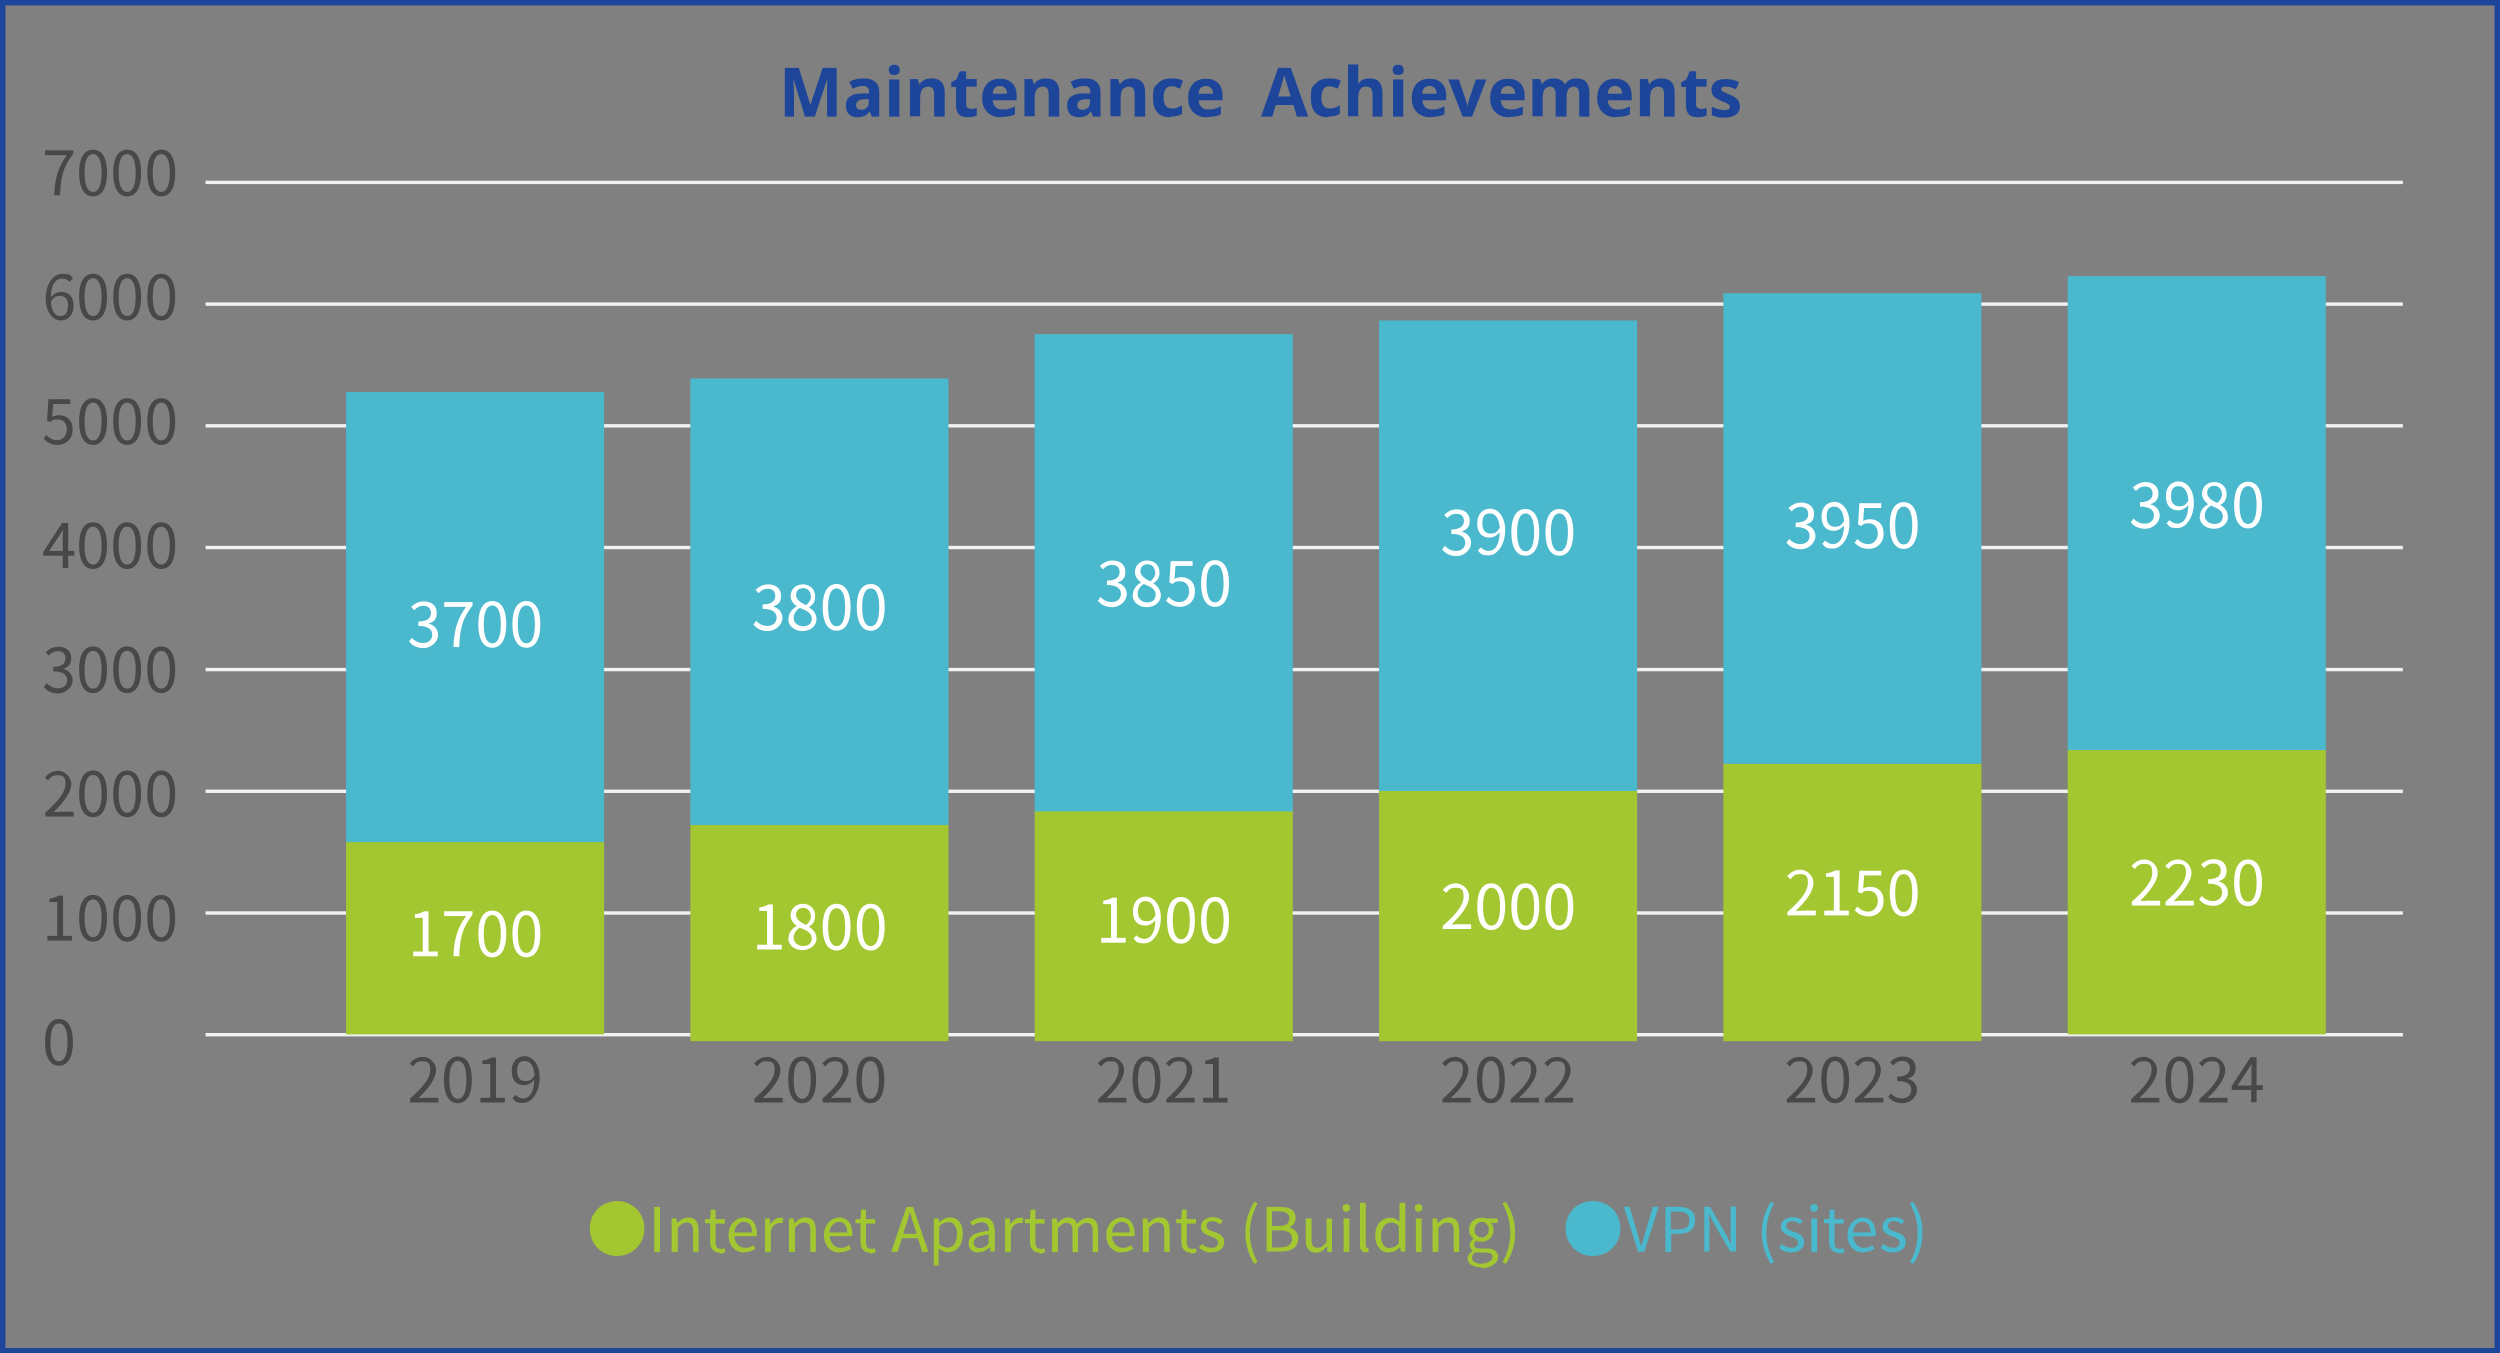 <?xml version="1.0" encoding="UTF-8"?>
<svg xmlns="http://www.w3.org/2000/svg" version="1.1" viewBox="0 0 733.3 397">
  <rect x="0" y="0" width="733.3" height="397" fill="#808080" stroke="none"/>
  <defs>
    <style>
      .cls-1 {
        fill: none;
        stroke: #f1f1f1;
        stroke-miterlimit: 10;
      }

      .cls-2 {
        fill: #4ab8cd;
      }

      .cls-3 {
        fill: #a3c731;
      }

      .cls-4 {
        isolation: isolate;
      }

      .cls-5 {
        fill: #1d4599;
      }

      .cls-6 {
        fill: #fff;
      }

      .cls-7 {
        fill: #484848;
      }
    </style>
  </defs>
  <!-- Generator: Adobe Illustrator 28.7.5, SVG Export Plug-In . SVG Version: 1.2.0 Build 176)  -->
  <g>
    <g id="_レイヤー_1" data-name="レイヤー_1">
      <g id="_レイヤー_1-2" data-name="_レイヤー_1">
        <g id="_レイヤー_2">
          <g id="_レイヤー_1-2">
            <path class="cls-5" d="M731.7,1.6v393.8H1.6V1.6h730.1M733.3,0H0v397h733.3V0h0Z"/>
            <line class="cls-1" x1="60.3" y1="303.5" x2="704.8" y2="303.5"/>
            <line class="cls-1" x1="60.3" y1="267.8" x2="704.8" y2="267.8"/>
            <line class="cls-1" x1="60.3" y1="232.1" x2="704.8" y2="232.1"/>
            <line class="cls-1" x1="60.3" y1="196.4" x2="704.8" y2="196.4"/>
            <line class="cls-1" x1="60.3" y1="160.6" x2="704.8" y2="160.6"/>
            <line class="cls-1" x1="60.3" y1="124.9" x2="704.8" y2="124.9"/>
            <line class="cls-1" x1="60.3" y1="89.2" x2="704.8" y2="89.2"/>
            <line class="cls-1" x1="60.3" y1="53.5" x2="704.8" y2="53.5"/>
            <g>
              <path class="cls-7" d="M120.1,322.4c4.1-3.6,6.1-6.2,6.1-8.5s-.8-2.6-2.4-2.6-2,.7-2.7,1.5l-.9-.9c1.1-1.2,2.2-1.9,3.9-1.9s3.8,1.5,3.8,3.9-2.1,5.3-5.2,8.2c.7,0,1.5-.1,2.2-.1h3.7v1.4h-8.3v-1h-.2Z"/>
              <path class="cls-7" d="M130.2,316.7c0-4.6,1.6-6.8,4.1-6.8s4.1,2.2,4.1,6.8-1.6,6.9-4.1,6.9-4.1-2.3-4.1-6.9ZM136.8,316.7c0-3.9-1-5.5-2.5-5.5s-2.5,1.6-2.5,5.5,1,5.6,2.5,5.6,2.5-1.7,2.5-5.6Z"/>
              <path class="cls-7" d="M140.9,322h2.9v-9.9h-2.3v-1c1.2-.2,2-.5,2.7-.9h1.3v11.8h2.6v1.4h-7.2v-1.4h0Z"/>
              <path class="cls-7" d="M151.2,321.2c.6.6,1.4,1,2.2,1,1.7,0,3.2-1.4,3.3-5.5-.8,1-1.9,1.6-3,1.6-2.2,0-3.6-1.4-3.6-4.2s1.7-4.3,3.8-4.3,4.4,2.1,4.4,6.3-2.3,7.4-4.8,7.4-2.4-.6-3.2-1.4l.9-1h0ZM156.8,315.4c-.2-2.7-1.2-4.2-2.9-4.2s-2.2,1.2-2.2,3,.8,2.9,2.4,2.9,1.9-.5,2.8-1.8h-.1Z"/>
            </g>
            <path class="cls-7" d="M13.2,305.7c0-4.6,1.6-6.8,4.1-6.8s4.1,2.2,4.1,6.8-1.6,6.9-4.1,6.9-4.1-2.3-4.1-6.9ZM19.8,305.7c0-3.9-1-5.5-2.5-5.5s-2.5,1.6-2.5,5.5,1,5.6,2.5,5.6,2.5-1.7,2.5-5.6Z"/>
            <g>
              <path class="cls-7" d="M13.9,274.5h2.9v-9.9h-2.3v-1c1.2-.2,2-.5,2.7-.9h1.3v11.8h2.6v1.4h-7.2v-1.4h0Z"/>
              <path class="cls-7" d="M23.2,269.3c0-4.6,1.6-6.8,4.1-6.8s4.1,2.2,4.1,6.8-1.6,6.9-4.1,6.9-4.1-2.3-4.1-6.9ZM29.8,269.3c0-3.9-1-5.5-2.5-5.5s-2.5,1.6-2.5,5.5,1,5.6,2.5,5.6,2.5-1.7,2.5-5.6Z"/>
              <path class="cls-7" d="M33.2,269.3c0-4.6,1.6-6.8,4.1-6.8s4.1,2.2,4.1,6.8-1.6,6.9-4.1,6.9-4.1-2.3-4.1-6.9ZM39.8,269.3c0-3.9-1-5.5-2.5-5.5s-2.5,1.6-2.5,5.5,1,5.6,2.5,5.6,2.5-1.7,2.5-5.6Z"/>
              <path class="cls-7" d="M43.2,269.3c0-4.6,1.6-6.8,4.1-6.8s4.1,2.2,4.1,6.8-1.6,6.9-4.1,6.9-4.1-2.3-4.1-6.9ZM49.8,269.3c0-3.9-1-5.5-2.5-5.5s-2.5,1.6-2.5,5.5,1,5.6,2.5,5.6,2.5-1.7,2.5-5.6Z"/>
            </g>
            <g>
              <path class="cls-7" d="M13.1,238.5c4.1-3.6,6.1-6.2,6.1-8.5s-.8-2.6-2.4-2.6-2,.7-2.7,1.5l-.9-.9c1.1-1.2,2.2-1.9,3.9-1.9s3.8,1.6,3.8,3.9-2.1,5.3-5.2,8.2c.7,0,1.5-.1,2.2-.1h3.7v1.4h-8.3v-1h-.2Z"/>
              <path class="cls-7" d="M23.2,232.8c0-4.6,1.6-6.8,4.1-6.8s4.1,2.2,4.1,6.8-1.6,6.9-4.1,6.9-4.1-2.3-4.1-6.9ZM29.8,232.8c0-3.9-1-5.5-2.5-5.5s-2.5,1.6-2.5,5.5,1,5.6,2.5,5.6,2.5-1.7,2.5-5.6Z"/>
              <path class="cls-7" d="M33.2,232.8c0-4.6,1.6-6.8,4.1-6.8s4.1,2.2,4.1,6.8-1.6,6.9-4.1,6.9-4.1-2.3-4.1-6.9ZM39.8,232.8c0-3.9-1-5.5-2.5-5.5s-2.5,1.6-2.5,5.5,1,5.6,2.5,5.6,2.5-1.7,2.5-5.6Z"/>
              <path class="cls-7" d="M43.2,232.8c0-4.6,1.6-6.8,4.1-6.8s4.1,2.2,4.1,6.8-1.6,6.9-4.1,6.9-4.1-2.3-4.1-6.9ZM49.8,232.8c0-3.9-1-5.5-2.5-5.5s-2.5,1.6-2.5,5.5,1,5.6,2.5,5.6,2.5-1.7,2.5-5.6Z"/>
            </g>
            <g>
              <path class="cls-7" d="M12.9,201.5l.8-1.1c.8.8,1.8,1.5,3.3,1.5s2.7-.9,2.7-2.4-1.1-2.6-4.1-2.6v-1.3c2.7,0,3.6-1.1,3.6-2.5s-.9-2.1-2.2-2.1-2,.6-2.7,1.3l-.9-1c1-.9,2.2-1.6,3.7-1.6,2.2,0,3.8,1.2,3.8,3.3s-1,2.7-2.4,3.2h0c1.6.4,2.8,1.6,2.8,3.4s-1.9,3.8-4.2,3.8-3.4-.9-4.2-1.8h0Z"/>
              <path class="cls-7" d="M23.2,196.4c0-4.6,1.6-6.8,4.1-6.8s4.1,2.2,4.1,6.8-1.6,6.9-4.1,6.9-4.1-2.3-4.1-6.9ZM29.8,196.4c0-3.9-1-5.5-2.5-5.5s-2.5,1.6-2.5,5.5,1,5.6,2.5,5.6,2.5-1.7,2.5-5.6Z"/>
              <path class="cls-7" d="M33.2,196.4c0-4.6,1.6-6.8,4.1-6.8s4.1,2.2,4.1,6.8-1.6,6.9-4.1,6.9-4.1-2.3-4.1-6.9ZM39.8,196.4c0-3.9-1-5.5-2.5-5.5s-2.5,1.6-2.5,5.5,1,5.6,2.5,5.6,2.5-1.7,2.5-5.6Z"/>
              <path class="cls-7" d="M43.2,196.4c0-4.6,1.6-6.8,4.1-6.8s4.1,2.2,4.1,6.8-1.6,6.9-4.1,6.9-4.1-2.3-4.1-6.9ZM49.8,196.4c0-3.9-1-5.5-2.5-5.5s-2.5,1.6-2.5,5.5,1,5.6,2.5,5.6,2.5-1.7,2.5-5.6Z"/>
            </g>
            <g>
              <path class="cls-7" d="M21.8,163h-1.8v3.6h-1.6v-3.6h-5.7v-1.1l5.5-8.5h1.8v8.2h1.8v1.3h0ZM18.4,161.7v-4.1c0-.6,0-1.7.1-2.4h0c-.3.6-.7,1.3-1.1,1.9l-3,4.5h4Z"/>
              <path class="cls-7" d="M23.2,160c0-4.6,1.6-6.8,4.1-6.8s4.1,2.2,4.1,6.8-1.6,6.9-4.1,6.9-4.1-2.3-4.1-6.9ZM29.8,160c0-3.9-1-5.5-2.5-5.5s-2.5,1.6-2.5,5.5,1,5.6,2.5,5.6,2.5-1.7,2.5-5.6Z"/>
              <path class="cls-7" d="M33.2,160c0-4.6,1.6-6.8,4.1-6.8s4.1,2.2,4.1,6.8-1.6,6.9-4.1,6.9-4.1-2.3-4.1-6.9ZM39.8,160c0-3.9-1-5.5-2.5-5.5s-2.5,1.6-2.5,5.5,1,5.6,2.5,5.6,2.5-1.7,2.5-5.6Z"/>
              <path class="cls-7" d="M43.2,160c0-4.6,1.6-6.8,4.1-6.8s4.1,2.2,4.1,6.8-1.6,6.9-4.1,6.9-4.1-2.3-4.1-6.9ZM49.8,160c0-3.9-1-5.5-2.5-5.5s-2.5,1.6-2.5,5.5,1,5.6,2.5,5.6,2.5-1.7,2.5-5.6Z"/>
            </g>
            <g>
              <path class="cls-7" d="M12.8,128.7l.8-1.1c.8.8,1.7,1.5,3.2,1.5s2.8-1.2,2.8-3.1-1.1-3-2.7-3-1.4.3-2.2.8l-.9-.5.4-6.2h6.4v1.4h-5l-.3,3.8c.6-.3,1.2-.5,2-.5,2.2,0,4,1.3,4,4.2s-2.1,4.5-4.3,4.5-3.3-.9-4.2-1.8h0Z"/>
              <path class="cls-7" d="M23.2,123.6c0-4.6,1.6-6.8,4.1-6.8s4.1,2.2,4.1,6.8-1.6,6.9-4.1,6.9-4.1-2.3-4.1-6.9ZM29.8,123.6c0-3.8-1-5.5-2.5-5.5s-2.5,1.6-2.5,5.5,1,5.6,2.5,5.6,2.5-1.7,2.5-5.6Z"/>
              <path class="cls-7" d="M33.2,123.6c0-4.6,1.6-6.8,4.1-6.8s4.1,2.2,4.1,6.8-1.6,6.9-4.1,6.9-4.1-2.3-4.1-6.9ZM39.8,123.6c0-3.8-1-5.5-2.5-5.5s-2.5,1.6-2.5,5.5,1,5.6,2.5,5.6,2.5-1.7,2.5-5.6Z"/>
              <path class="cls-7" d="M43.2,123.6c0-4.6,1.6-6.8,4.1-6.8s4.1,2.2,4.1,6.8-1.6,6.9-4.1,6.9-4.1-2.3-4.1-6.9ZM49.8,123.6c0-3.8-1-5.5-2.5-5.5s-2.5,1.6-2.5,5.5,1,5.6,2.5,5.6,2.5-1.7,2.5-5.6Z"/>
            </g>
            <g>
              <path class="cls-7" d="M20.4,82.7c-.5-.6-1.3-1-2.1-1-1.8,0-3.3,1.4-3.4,5.5.8-1,2-1.6,3-1.6,2.2,0,3.7,1.4,3.7,4.1s-1.7,4.3-3.8,4.3-4.4-2.2-4.4-6.5,2.3-7.2,4.9-7.2,2.4.6,3.1,1.3l-.9,1h-.1ZM20,89.7c0-1.8-.8-2.9-2.4-2.9s-1.8.5-2.7,1.7c.2,2.7,1.2,4.2,2.8,4.2s2.2-1.2,2.2-3h0Z"/>
              <path class="cls-7" d="M23.2,87.1c0-4.6,1.6-6.8,4.1-6.8s4.1,2.2,4.1,6.8-1.6,6.9-4.1,6.9-4.1-2.3-4.1-6.9ZM29.8,87.1c0-3.8-1-5.5-2.5-5.5s-2.5,1.6-2.5,5.5,1,5.6,2.5,5.6,2.5-1.7,2.5-5.6Z"/>
              <path class="cls-7" d="M33.2,87.1c0-4.6,1.6-6.8,4.1-6.8s4.1,2.2,4.1,6.8-1.6,6.9-4.1,6.9-4.1-2.3-4.1-6.9ZM39.8,87.1c0-3.8-1-5.5-2.5-5.5s-2.5,1.6-2.5,5.5,1,5.6,2.5,5.6,2.5-1.7,2.5-5.6Z"/>
              <path class="cls-7" d="M43.2,87.1c0-4.6,1.6-6.8,4.1-6.8s4.1,2.2,4.1,6.8-1.6,6.9-4.1,6.9-4.1-2.3-4.1-6.9ZM49.8,87.1c0-3.8-1-5.5-2.5-5.5s-2.5,1.6-2.5,5.5,1,5.6,2.5,5.6,2.5-1.7,2.5-5.6Z"/>
            </g>
            <g>
              <path class="cls-7" d="M19.6,45.5h-6.4v-1.4h8.3v1c-3.1,4-3.7,7-3.9,12.2h-1.7c.2-5,1.1-8.2,3.7-11.8h0Z"/>
              <path class="cls-7" d="M23.2,50.7c0-4.6,1.6-6.8,4.1-6.8s4.1,2.2,4.1,6.8-1.6,6.9-4.1,6.9-4.1-2.3-4.1-6.9ZM29.8,50.7c0-3.8-1-5.5-2.5-5.5s-2.5,1.6-2.5,5.5,1,5.6,2.5,5.6,2.5-1.7,2.5-5.6Z"/>
              <path class="cls-7" d="M33.2,50.7c0-4.6,1.6-6.8,4.1-6.8s4.1,2.2,4.1,6.8-1.6,6.9-4.1,6.9-4.1-2.3-4.1-6.9ZM39.8,50.7c0-3.8-1-5.5-2.5-5.5s-2.5,1.6-2.5,5.5,1,5.6,2.5,5.6,2.5-1.7,2.5-5.6Z"/>
              <path class="cls-7" d="M43.2,50.7c0-4.6,1.6-6.8,4.1-6.8s4.1,2.2,4.1,6.8-1.6,6.9-4.1,6.9-4.1-2.3-4.1-6.9ZM49.8,50.7c0-3.8-1-5.5-2.5-5.5s-2.5,1.6-2.5,5.5,1,5.6,2.5,5.6,2.5-1.7,2.5-5.6Z"/>
            </g>
            <g>
              <rect class="cls-3" x="101.5" y="247" width="75.7" height="56.4"/>
              <rect class="cls-2" x="101.5" y="115" width="75.7" height="132"/>
            </g>
            <g>
              <path class="cls-6" d="M121.1,279.1h2.9v-9.9h-2.3v-1c1.2-.2,2-.5,2.7-.9h1.3v11.8h2.7v1.4h-7.2v-1.4h0Z"/>
              <path class="cls-6" d="M136.7,268.7h-6.4v-1.4h8.3v1c-3.1,4-3.7,7-3.9,12.2h-1.7c.2-5,1.1-8.2,3.7-11.8h0Z"/>
              <path class="cls-6" d="M140.3,273.9c0-4.6,1.6-6.8,4.1-6.8s4.1,2.2,4.1,6.8-1.6,6.9-4.1,6.9-4.1-2.3-4.1-6.9ZM146.9,273.9c0-3.9-1-5.5-2.5-5.5s-2.5,1.6-2.5,5.5,1,5.6,2.5,5.6,2.5-1.7,2.5-5.6Z"/>
              <path class="cls-6" d="M150.3,273.9c0-4.6,1.6-6.8,4.1-6.8s4.1,2.2,4.1,6.8-1.6,6.9-4.1,6.9-4.1-2.3-4.1-6.9ZM156.9,273.9c0-3.9-1-5.5-2.5-5.5s-2.5,1.6-2.5,5.5,1,5.6,2.5,5.6,2.5-1.7,2.5-5.6Z"/>
            </g>
            <g>
              <path class="cls-6" d="M120,188.2l.8-1.1c.8.8,1.8,1.5,3.3,1.5s2.7-.9,2.7-2.4-1.1-2.6-4.1-2.6v-1.3c2.7,0,3.7-1.1,3.7-2.5s-.9-2.1-2.2-2.1-2,.6-2.7,1.3l-.9-1c1-.9,2.2-1.6,3.7-1.6,2.2,0,3.8,1.2,3.8,3.3s-.9,2.7-2.4,3.2h0c1.6.4,2.8,1.6,2.8,3.4s-1.9,3.8-4.2,3.8-3.4-.9-4.2-1.8h-.1Z"/>
              <path class="cls-6" d="M136.7,178h-6.4v-1.4h8.3v1c-3.1,4-3.7,7-3.9,12.2h-1.7c.2-5,1.1-8.2,3.7-11.8h0Z"/>
              <path class="cls-6" d="M140.3,183.1c0-4.6,1.6-6.8,4.1-6.8s4.1,2.2,4.1,6.8-1.6,6.9-4.1,6.9-4.1-2.3-4.1-6.9ZM146.9,183.1c0-3.9-1-5.5-2.5-5.5s-2.5,1.6-2.5,5.5,1,5.6,2.5,5.6,2.5-1.7,2.5-5.6Z"/>
              <path class="cls-6" d="M150.3,183.1c0-4.6,1.6-6.8,4.1-6.8s4.1,2.2,4.1,6.8-1.6,6.9-4.1,6.9-4.1-2.3-4.1-6.9ZM156.9,183.1c0-3.9-1-5.5-2.5-5.5s-2.5,1.6-2.5,5.5,1,5.6,2.5,5.6,2.5-1.7,2.5-5.6Z"/>
            </g>
            <g>
              <path class="cls-7" d="M221.1,322.4c4.1-3.6,6.1-6.2,6.1-8.5s-.8-2.6-2.4-2.6-2,.7-2.7,1.5l-.9-.9c1.1-1.2,2.2-1.9,3.9-1.9s3.8,1.5,3.8,3.9-2.1,5.3-5.2,8.2c.7,0,1.5-.1,2.2-.1h3.7v1.4h-8.3v-1h-.2Z"/>
              <path class="cls-7" d="M231.2,316.7c0-4.6,1.6-6.8,4.1-6.8s4.1,2.2,4.1,6.8-1.6,6.9-4.1,6.9-4.1-2.3-4.1-6.9ZM237.8,316.7c0-3.9-1-5.5-2.5-5.5s-2.5,1.6-2.5,5.5,1,5.6,2.5,5.6,2.5-1.7,2.5-5.6Z"/>
              <path class="cls-7" d="M241.1,322.4c4.1-3.6,6.1-6.2,6.1-8.5s-.8-2.6-2.4-2.6-2,.7-2.7,1.5l-.9-.9c1.1-1.2,2.2-1.9,3.9-1.9s3.8,1.5,3.8,3.9-2.1,5.3-5.2,8.2c.7,0,1.5-.1,2.2-.1h3.7v1.4h-8.3v-1h-.2Z"/>
              <path class="cls-7" d="M251.2,316.7c0-4.6,1.6-6.8,4.1-6.8s4.1,2.2,4.1,6.8-1.6,6.9-4.1,6.9-4.1-2.3-4.1-6.9h0ZM257.8,316.7c0-3.9-1-5.5-2.5-5.5s-2.5,1.6-2.5,5.5,1,5.6,2.5,5.6,2.5-1.7,2.5-5.6Z"/>
            </g>
            <rect class="cls-3" x="202.5" y="242" width="75.7" height="63.4"/>
            <rect class="cls-2" x="202.5" y="111" width="75.7" height="131"/>
            <g>
              <path class="cls-6" d="M222.1,277.1h2.9v-9.9h-2.3v-1c1.2-.2,2-.5,2.7-.9h1.3v11.8h2.6v1.4h-7.2v-1.4h0Z"/>
              <path class="cls-6" d="M231.3,275.2c0-1.8,1.2-3,2.4-3.6h0c-1-.8-1.8-1.8-1.8-3.1,0-2,1.6-3.4,3.6-3.4s3.6,1.4,3.6,3.5-1,2.6-1.8,3.2h0c1.1.8,2.2,1.8,2.2,3.5s-1.7,3.4-4.1,3.4-4.2-1.5-4.2-3.5h.1ZM238.1,275.3c0-1.8-1.6-2.4-3.5-3.2-1.1.7-1.8,1.7-1.8,3s1.2,2.4,2.8,2.4,2.5-.9,2.5-2.2h0ZM237.8,268.7c0-1.3-.8-2.4-2.2-2.4s-2.1.9-2.1,2.1,1.4,2.3,3,2.9c.9-.8,1.4-1.7,1.4-2.7h0Z"/>
              <path class="cls-6" d="M241.3,271.9c0-4.6,1.6-6.8,4.1-6.8s4.1,2.2,4.1,6.8-1.6,6.9-4.1,6.9-4.1-2.3-4.1-6.9ZM247.9,271.9c0-3.9-1-5.5-2.5-5.5s-2.5,1.6-2.5,5.5,1,5.6,2.5,5.6,2.5-1.7,2.5-5.6Z"/>
              <path class="cls-6" d="M251.3,271.9c0-4.6,1.6-6.8,4.1-6.8s4.1,2.2,4.1,6.8-1.6,6.9-4.1,6.9-4.1-2.3-4.1-6.9h0ZM257.9,271.9c0-3.9-1-5.5-2.5-5.5s-2.5,1.6-2.5,5.5,1,5.6,2.5,5.6,2.5-1.7,2.5-5.6Z"/>
            </g>
            <g>
              <path class="cls-6" d="M221,183.2l.8-1.1c.8.8,1.8,1.5,3.3,1.5s2.7-.9,2.7-2.4-1.1-2.6-4.1-2.6v-1.3c2.7,0,3.7-1.1,3.7-2.5s-.9-2.1-2.2-2.1-2,.6-2.7,1.3l-.9-1c1-.9,2.2-1.6,3.7-1.6,2.2,0,3.8,1.2,3.8,3.3s-.9,2.7-2.4,3.2h0c1.6.4,2.8,1.6,2.8,3.4s-1.9,3.8-4.2,3.8-3.4-.9-4.2-1.8h-.1Z"/>
              <path class="cls-6" d="M231.3,181.5c0-1.8,1.2-3,2.4-3.6h0c-1-.8-1.8-1.8-1.8-3.1,0-2,1.6-3.4,3.6-3.4s3.6,1.4,3.6,3.5-1,2.6-1.8,3.2h0c1.1.8,2.2,1.8,2.2,3.6s-1.7,3.4-4.1,3.4-4.2-1.5-4.2-3.5h.1ZM238.1,181.5c0-1.8-1.6-2.4-3.5-3.2-1.1.7-1.8,1.7-1.8,3s1.2,2.4,2.8,2.4,2.5-.9,2.5-2.2h0ZM237.8,174.9c0-1.3-.8-2.4-2.2-2.4s-2.1.9-2.1,2.1,1.4,2.3,3,2.9c.9-.8,1.4-1.7,1.4-2.7h0Z"/>
              <path class="cls-6" d="M241.3,178.1c0-4.6,1.6-6.8,4.1-6.8s4.1,2.2,4.1,6.8-1.6,6.9-4.1,6.9-4.1-2.3-4.1-6.9ZM247.9,178.1c0-3.9-1-5.5-2.5-5.5s-2.5,1.6-2.5,5.5,1,5.6,2.5,5.6,2.5-1.7,2.5-5.6Z"/>
              <path class="cls-6" d="M251.3,178.1c0-4.6,1.6-6.8,4.1-6.8s4.1,2.2,4.1,6.8-1.6,6.9-4.1,6.9-4.1-2.3-4.1-6.9h0ZM257.9,178.1c0-3.9-1-5.5-2.5-5.5s-2.5,1.6-2.5,5.5,1,5.6,2.5,5.6,2.5-1.7,2.5-5.6Z"/>
            </g>
            <g>
              <path class="cls-7" d="M322.1,322.4c4.1-3.6,6-6.2,6-8.5s-.8-2.6-2.4-2.6-2,.7-2.7,1.5l-1-.9c1.1-1.2,2.2-1.9,3.9-1.9s3.8,1.5,3.8,3.9-2.1,5.3-5.2,8.2c.7,0,1.5-.1,2.2-.1h3.7v1.4h-8.3v-1h0Z"/>
              <path class="cls-7" d="M332.2,316.7c0-4.6,1.6-6.8,4.1-6.8s4.1,2.2,4.1,6.8-1.6,6.9-4.1,6.9-4.1-2.3-4.1-6.9ZM338.8,316.7c0-3.9-1-5.5-2.5-5.5s-2.5,1.6-2.5,5.5,1,5.6,2.5,5.6,2.5-1.7,2.5-5.6Z"/>
              <path class="cls-7" d="M342.1,322.4c4.1-3.6,6-6.2,6-8.5s-.8-2.6-2.4-2.6-2,.7-2.7,1.5l-1-.9c1.1-1.2,2.2-1.9,3.9-1.9s3.8,1.5,3.8,3.9-2.1,5.3-5.2,8.2c.7,0,1.5-.1,2.2-.1h3.7v1.4h-8.3v-1h0Z"/>
              <path class="cls-7" d="M352.9,322h2.9v-9.9h-2.3v-1c1.2-.2,2-.5,2.7-.9h1.3v11.8h2.6v1.4h-7.2v-1.4h0Z"/>
            </g>
            <rect class="cls-3" x="303.5" y="237" width="75.7" height="68.4"/>
            <rect class="cls-2" x="303.5" y="98" width="75.7" height="140"/>
            <g>
              <path class="cls-6" d="M323,275.1h2.9v-9.9h-2.3v-1c1.2-.2,2-.5,2.7-.9h1.3v11.8h2.6v1.4h-7.2v-1.4h0Z"/>
              <path class="cls-6" d="M333.4,274.4c.6.6,1.4,1,2.2,1,1.7,0,3.2-1.4,3.3-5.5-.8,1-1.9,1.6-3,1.6-2.2,0-3.6-1.4-3.6-4.2s1.7-4.3,3.8-4.3,4.4,2.1,4.4,6.3-2.3,7.4-4.8,7.4-2.4-.6-3.2-1.4l.9-1h0ZM338.9,268.5c-.2-2.7-1.2-4.2-2.9-4.2s-2.2,1.2-2.2,3,.8,2.9,2.4,2.9,1.9-.5,2.8-1.8h0Z"/>
              <path class="cls-6" d="M342.3,269.9c0-4.6,1.6-6.8,4.1-6.8s4.1,2.2,4.1,6.8-1.6,6.9-4.1,6.9-4.1-2.3-4.1-6.9ZM349,269.9c0-3.9-1-5.5-2.5-5.5s-2.5,1.6-2.5,5.5,1,5.6,2.5,5.6,2.5-1.7,2.5-5.6Z"/>
              <path class="cls-6" d="M352.3,269.9c0-4.6,1.6-6.8,4.1-6.8s4.1,2.2,4.1,6.8-1.6,6.9-4.1,6.9-4.1-2.3-4.1-6.9ZM358.9,269.9c0-3.9-1-5.5-2.5-5.5s-2.5,1.6-2.5,5.5,1,5.6,2.5,5.6,2.5-1.7,2.5-5.6Z"/>
            </g>
            <g>
              <path class="cls-6" d="M322,176.2l.8-1.1c.8.8,1.8,1.5,3.3,1.5s2.7-.9,2.7-2.4-1.1-2.6-4.1-2.6v-1.3c2.7,0,3.7-1.1,3.7-2.5s-.9-2.1-2.2-2.1-2,.6-2.7,1.3l-.9-1c1-.9,2.2-1.6,3.7-1.6,2.2,0,3.8,1.2,3.8,3.3s-1,2.7-2.4,3.2h0c1.6.4,2.8,1.6,2.8,3.4s-1.9,3.8-4.2,3.8-3.4-.9-4.2-1.8h0Z"/>
              <path class="cls-6" d="M332.3,174.5c0-1.8,1.2-3,2.4-3.6h0c-1-.8-1.8-1.8-1.8-3.1,0-2,1.5-3.4,3.6-3.4s3.6,1.4,3.6,3.5-1,2.6-1.8,3.2h0c1.1.8,2.2,1.8,2.2,3.6s-1.7,3.4-4.1,3.4-4.2-1.5-4.2-3.5h0ZM339,174.5c0-1.8-1.6-2.4-3.5-3.2-1.1.7-1.8,1.7-1.8,3s1.2,2.4,2.8,2.4,2.5-.9,2.5-2.2h0ZM338.8,167.9c0-1.3-.8-2.4-2.2-2.4s-2.1.9-2.1,2.1,1.4,2.3,3,2.9c.9-.8,1.4-1.7,1.4-2.7h0Z"/>
              <path class="cls-6" d="M342,176.2l.8-1.1c.8.8,1.7,1.5,3.2,1.5s2.8-1.2,2.8-3.1-1.1-3-2.7-3-1.4.3-2.2.8l-.9-.5.4-6.2h6.4v1.4h-5l-.3,3.8c.6-.3,1.2-.5,2-.5,2.2,0,4,1.3,4,4.2s-2.1,4.5-4.3,4.5-3.3-.9-4.2-1.8h0Z"/>
              <path class="cls-6" d="M352.3,171.1c0-4.6,1.6-6.8,4.1-6.8s4.1,2.2,4.1,6.8-1.6,6.9-4.1,6.9-4.1-2.3-4.1-6.9ZM358.9,171.1c0-3.9-1-5.5-2.5-5.5s-2.5,1.6-2.5,5.5,1,5.6,2.5,5.6,2.5-1.7,2.5-5.6Z"/>
            </g>
            <g>
              <path class="cls-7" d="M423.1,322.4c4.1-3.6,6-6.2,6-8.5s-.8-2.6-2.4-2.6-2,.7-2.7,1.5l-1-.9c1.1-1.2,2.2-1.9,3.9-1.9s3.8,1.5,3.8,3.9-2.1,5.3-5.2,8.2c.7,0,1.5-.1,2.2-.1h3.7v1.4h-8.3v-1h0Z"/>
              <path class="cls-7" d="M433.2,316.7c0-4.6,1.6-6.8,4.1-6.8s4.1,2.2,4.1,6.8-1.6,6.9-4.1,6.9-4.1-2.3-4.1-6.9ZM439.8,316.7c0-3.9-1-5.5-2.5-5.5s-2.5,1.6-2.5,5.5,1,5.6,2.5,5.6,2.5-1.7,2.5-5.6Z"/>
              <path class="cls-7" d="M443.1,322.4c4.1-3.6,6-6.2,6-8.5s-.8-2.6-2.4-2.6-2,.7-2.7,1.5l-1-.9c1.1-1.2,2.2-1.9,3.9-1.9s3.8,1.5,3.8,3.9-2.1,5.3-5.2,8.2c.7,0,1.5-.1,2.2-.1h3.7v1.4h-8.3v-1h0Z"/>
              <path class="cls-7" d="M453.1,322.4c4.1-3.6,6-6.2,6-8.5s-.8-2.6-2.4-2.6-2,.7-2.7,1.5l-1-.9c1.1-1.2,2.2-1.9,3.9-1.9s3.8,1.5,3.8,3.9-2.1,5.3-5.2,8.2c.7,0,1.5-.1,2.2-.1h3.7v1.4h-8.3v-1h0Z"/>
            </g>
            <rect class="cls-3" x="404.5" y="232" width="75.7" height="73.4"/>
            <rect class="cls-2" x="404.5" y="94" width="75.7" height="138"/>
            <g>
              <path class="cls-6" d="M423.3,271.5c4.1-3.6,6-6.2,6-8.5s-.8-2.6-2.4-2.6-2,.7-2.7,1.5l-1-.9c1.1-1.2,2.2-1.9,3.9-1.9s3.8,1.5,3.8,3.9-2.1,5.3-5.2,8.2c.7,0,1.5-.1,2.2-.1h3.6v1.4h-8.3v-1h.1Z"/>
              <path class="cls-6" d="M433.3,265.9c0-4.6,1.6-6.8,4.1-6.8s4.1,2.2,4.1,6.8-1.6,6.9-4.1,6.9-4.1-2.3-4.1-6.9ZM440,265.9c0-3.9-1-5.5-2.5-5.5s-2.5,1.6-2.5,5.5,1,5.6,2.5,5.6,2.5-1.7,2.5-5.6Z"/>
              <path class="cls-6" d="M443.3,265.9c0-4.6,1.6-6.8,4.1-6.8s4.1,2.2,4.1,6.8-1.6,6.9-4.1,6.9-4.1-2.3-4.1-6.9ZM450,265.9c0-3.9-1-5.5-2.5-5.5s-2.5,1.6-2.5,5.5,1,5.6,2.5,5.6,2.5-1.7,2.5-5.6Z"/>
              <path class="cls-6" d="M453.3,265.9c0-4.6,1.6-6.8,4.1-6.8s4.1,2.2,4.1,6.8-1.6,6.9-4.1,6.9-4.1-2.3-4.1-6.9ZM459.9,265.9c0-3.9-1-5.5-2.5-5.5s-2.5,1.6-2.5,5.5,1,5.6,2.5,5.6,2.5-1.7,2.5-5.6Z"/>
            </g>
            <g>
              <path class="cls-6" d="M423,161.2l.8-1.1c.8.8,1.8,1.5,3.3,1.5s2.7-.9,2.7-2.4-1.1-2.6-4.1-2.6v-1.3c2.7,0,3.7-1.1,3.7-2.5s-.9-2.1-2.2-2.1-2,.6-2.7,1.3l-.9-1c1-.9,2.2-1.6,3.7-1.6,2.2,0,3.8,1.2,3.8,3.3s-1,2.7-2.4,3.2h0c1.6.4,2.8,1.6,2.8,3.4s-1.9,3.8-4.2,3.8-3.4-.9-4.2-1.8h0Z"/>
              <path class="cls-6" d="M434.4,160.6c.6.6,1.4,1,2.2,1,1.7,0,3.2-1.4,3.3-5.5-.8,1-1.9,1.6-3,1.6-2.2,0-3.6-1.4-3.6-4.2s1.7-4.3,3.8-4.3,4.4,2.1,4.4,6.3-2.3,7.4-4.8,7.4-2.4-.6-3.2-1.4l.9-1h0ZM439.9,154.8c-.2-2.7-1.2-4.2-2.9-4.2s-2.2,1.2-2.2,3,.8,2.9,2.4,2.9,1.9-.5,2.8-1.8h0Z"/>
              <path class="cls-6" d="M443.3,156.1c0-4.6,1.6-6.8,4.1-6.8s4.1,2.2,4.1,6.8-1.6,6.9-4.1,6.9-4.1-2.3-4.1-6.9ZM450,156.1c0-3.9-1-5.5-2.5-5.5s-2.5,1.6-2.5,5.5,1,5.6,2.5,5.6,2.5-1.7,2.5-5.6Z"/>
              <path class="cls-6" d="M453.3,156.1c0-4.6,1.6-6.8,4.1-6.8s4.1,2.2,4.1,6.8-1.6,6.9-4.1,6.9-4.1-2.3-4.1-6.9ZM459.9,156.1c0-3.9-1-5.5-2.5-5.5s-2.5,1.6-2.5,5.5,1,5.6,2.5,5.6,2.5-1.7,2.5-5.6Z"/>
            </g>
            <g>
              <path class="cls-7" d="M524.1,322.4c4.1-3.6,6-6.2,6-8.5s-.8-2.6-2.4-2.6-2,.7-2.7,1.5l-1-.9c1.1-1.2,2.2-1.9,3.9-1.9s3.8,1.5,3.8,3.9-2.1,5.3-5.2,8.2c.7,0,1.5-.1,2.2-.1h3.7v1.4h-8.3v-1h0Z"/>
              <path class="cls-7" d="M534.2,316.7c0-4.6,1.6-6.8,4.1-6.8s4.1,2.2,4.1,6.8-1.6,6.9-4.1,6.9-4.1-2.3-4.1-6.9ZM540.8,316.7c0-3.9-1-5.5-2.5-5.5s-2.5,1.6-2.5,5.5,1,5.6,2.5,5.6,2.5-1.7,2.5-5.6Z"/>
              <path class="cls-7" d="M544.1,322.4c4.1-3.6,6-6.2,6-8.5s-.8-2.6-2.4-2.6-2,.7-2.7,1.5l-1-.9c1.1-1.2,2.2-1.9,3.9-1.9s3.8,1.5,3.8,3.9-2.1,5.3-5.2,8.2c.7,0,1.5-.1,2.2-.1h3.7v1.4h-8.3v-1h0Z"/>
              <path class="cls-7" d="M553.8,321.8l.8-1.1c.8.8,1.8,1.5,3.3,1.5s2.7-.9,2.7-2.5-1.1-2.6-4.1-2.6v-1.3c2.7,0,3.7-1.1,3.7-2.5s-.9-2.1-2.2-2.1-2,.6-2.7,1.3l-.9-1c1-.9,2.2-1.6,3.7-1.6,2.2,0,3.8,1.2,3.8,3.3s-1,2.7-2.4,3.2h0c1.6.4,2.8,1.6,2.8,3.4s-1.9,3.8-4.2,3.8-3.4-.9-4.2-1.8h0Z"/>
            </g>
            <rect class="cls-3" x="505.5" y="224" width="75.7" height="81.4"/>
            <rect class="cls-2" x="505.5" y="86" width="75.7" height="138"/>
            <g>
              <path class="cls-6" d="M524.3,267.5c4.1-3.6,6-6.2,6-8.5s-.8-2.6-2.4-2.6-2,.7-2.7,1.5l-1-.9c1.1-1.2,2.2-1.9,3.9-1.9s3.8,1.5,3.8,3.9-2.1,5.3-5.2,8.2c.7,0,1.5-.1,2.2-.1h3.7v1.4h-8.3v-1h0Z"/>
              <path class="cls-6" d="M535,267.1h2.9v-9.9h-2.3v-1c1.2-.2,2-.5,2.7-.9h1.3v11.8h2.7v1.4h-7.2v-1.4h-.1Z"/>
              <path class="cls-6" d="M544,267l.8-1.1c.8.8,1.7,1.5,3.2,1.5s2.8-1.2,2.8-3.1-1.1-3-2.7-3-1.4.3-2.2.8l-.9-.5.4-6.2h6.4v1.4h-5l-.3,3.8c.6-.3,1.2-.5,2-.5,2.2,0,4,1.3,4,4.2s-2.1,4.5-4.3,4.5-3.3-.9-4.2-1.8h0Z"/>
              <path class="cls-6" d="M554.3,261.9c0-4.6,1.6-6.8,4.1-6.8s4.1,2.2,4.1,6.8-1.6,6.9-4.1,6.9-4.1-2.3-4.1-6.9ZM560.9,261.9c0-3.9-1-5.5-2.5-5.5s-2.5,1.6-2.5,5.5,1,5.6,2.5,5.6,2.5-1.7,2.5-5.6Z"/>
            </g>
            <g>
              <path class="cls-6" d="M524,159.2l.8-1.1c.8.8,1.8,1.5,3.3,1.5s2.7-.9,2.7-2.4-1.1-2.6-4.1-2.6v-1.3c2.7,0,3.7-1.1,3.7-2.5s-.9-2.1-2.2-2.1-2,.6-2.7,1.3l-.9-1c1-.9,2.2-1.6,3.7-1.6,2.2,0,3.8,1.2,3.8,3.3s-1,2.7-2.4,3.2h0c1.6.4,2.8,1.6,2.8,3.4s-1.9,3.8-4.2,3.8-3.4-.9-4.2-1.8h0Z"/>
              <path class="cls-6" d="M535.4,158.6c.6.6,1.4,1,2.2,1,1.7,0,3.2-1.4,3.3-5.5-.8,1-1.9,1.6-3,1.6-2.2,0-3.6-1.4-3.6-4.2s1.7-4.3,3.8-4.3,4.4,2.1,4.4,6.3-2.3,7.4-4.8,7.4-2.4-.6-3.2-1.4l.9-1h0ZM540.9,152.8c-.2-2.7-1.2-4.2-2.9-4.2s-2.2,1.2-2.2,3,.8,2.9,2.4,2.9,1.9-.5,2.8-1.8h0Z"/>
              <path class="cls-6" d="M544,159.2l.8-1.1c.8.8,1.7,1.5,3.2,1.5s2.8-1.2,2.8-3.1-1.1-3-2.7-3-1.4.3-2.2.8l-.9-.5.4-6.2h6.4v1.4h-5l-.3,3.8c.6-.3,1.2-.5,2-.5,2.2,0,4,1.3,4,4.2s-2.1,4.5-4.3,4.5-3.3-.9-4.2-1.8h0Z"/>
              <path class="cls-6" d="M554.3,154.1c0-4.6,1.6-6.8,4.1-6.8s4.1,2.2,4.1,6.8-1.6,6.9-4.1,6.9-4.1-2.3-4.1-6.9ZM560.9,154.1c0-3.9-1-5.5-2.5-5.5s-2.5,1.6-2.5,5.5,1,5.6,2.5,5.6,2.5-1.7,2.5-5.6Z"/>
            </g>
            <g>
              <path class="cls-7" d="M625.1,322.4c4.1-3.6,6-6.2,6-8.5s-.8-2.6-2.4-2.6-2,.7-2.7,1.5l-1-.9c1.1-1.2,2.2-1.9,3.9-1.9s3.8,1.5,3.8,3.9-2.1,5.3-5.2,8.2c.7,0,1.5-.1,2.2-.1h3.7v1.4h-8.3v-1h0Z"/>
              <path class="cls-7" d="M635.2,316.7c0-4.6,1.6-6.8,4.1-6.8s4.1,2.2,4.1,6.8-1.6,6.9-4.1,6.9-4.1-2.3-4.1-6.9ZM641.8,316.7c0-3.9-1-5.5-2.5-5.5s-2.5,1.6-2.5,5.5,1,5.6,2.5,5.6,2.5-1.7,2.5-5.6Z"/>
              <path class="cls-7" d="M645.1,322.4c4.1-3.6,6-6.2,6-8.5s-.8-2.6-2.4-2.6-2,.7-2.7,1.5l-1-.9c1.1-1.2,2.2-1.9,3.9-1.9s3.8,1.5,3.8,3.9-2.1,5.3-5.2,8.2c.7,0,1.5-.1,2.2-.1h3.7v1.4h-8.3v-1h0Z"/>
              <path class="cls-7" d="M663.7,319.7h-1.8v3.6h-1.6v-3.6h-5.7v-1.1l5.5-8.5h1.8v8.2h1.8v1.3h0ZM660.4,318.4v-6.4h0c-.3.6-.7,1.3-1.1,1.9l-3,4.5h4.1Z"/>
            </g>
            <rect class="cls-3" x="606.5" y="220" width="75.7" height="83.4"/>
            <rect class="cls-2" x="606.5" y="81" width="75.7" height="139"/>
            <g>
              <path class="cls-6" d="M625.3,264.5c4.1-3.6,6-6.2,6-8.5s-.8-2.6-2.4-2.6-2,.7-2.7,1.5l-1-.9c1.1-1.2,2.2-1.9,3.9-1.9s3.8,1.6,3.8,3.9-2.1,5.3-5.2,8.3c.7,0,1.5-.1,2.2-.1h3.7v1.4h-8.3v-1h0Z"/>
              <path class="cls-6" d="M635.2,264.5c4.1-3.6,6-6.2,6-8.5s-.8-2.6-2.4-2.6-2,.7-2.7,1.5l-1-.9c1.1-1.2,2.2-1.9,3.9-1.9s3.8,1.6,3.8,3.9-2.1,5.3-5.2,8.3c.7,0,1.5-.1,2.2-.1h3.7v1.4h-8.3v-1h0Z"/>
              <path class="cls-6" d="M645,263.9l.8-1.1c.8.8,1.8,1.5,3.3,1.5s2.7-.9,2.7-2.5-1.1-2.6-4.1-2.6v-1.3c2.7,0,3.7-1.1,3.7-2.5s-.9-2.1-2.2-2.1-2,.6-2.7,1.3l-.9-1c1-.9,2.2-1.6,3.7-1.6,2.2,0,3.8,1.2,3.8,3.3s-1,2.7-2.4,3.2h0c1.6.4,2.8,1.6,2.8,3.4s-1.9,3.8-4.2,3.8-3.4-.9-4.2-1.8h0Z"/>
              <path class="cls-6" d="M655.3,258.9c0-4.6,1.6-6.8,4.1-6.8s4.1,2.2,4.1,6.8-1.6,6.9-4.1,6.9-4.1-2.3-4.1-6.9ZM661.9,258.9c0-3.9-1-5.5-2.5-5.5s-2.5,1.6-2.5,5.5,1,5.6,2.5,5.6,2.5-1.7,2.5-5.6Z"/>
            </g>
            <g>
              <path class="cls-6" d="M625,153.2l.8-1.1c.8.8,1.8,1.5,3.3,1.5s2.7-.9,2.7-2.4-1.1-2.6-4.1-2.6v-1.3c2.7,0,3.7-1.1,3.7-2.5s-.9-2.1-2.2-2.1-2,.6-2.7,1.3l-.9-1c1-.9,2.2-1.6,3.7-1.6,2.2,0,3.8,1.2,3.8,3.3s-1,2.7-2.4,3.2h0c1.6.4,2.8,1.6,2.8,3.4s-1.9,3.8-4.2,3.8-3.4-.9-4.2-1.8h0Z"/>
              <path class="cls-6" d="M636.4,152.6c.6.6,1.4,1,2.2,1,1.7,0,3.2-1.4,3.3-5.5-.8,1-1.9,1.6-3,1.6-2.2,0-3.6-1.4-3.6-4.2s1.7-4.3,3.8-4.3,4.4,2.1,4.4,6.3-2.3,7.4-4.8,7.4-2.4-.6-3.2-1.4l.9-1h0ZM641.9,146.8c-.2-2.7-1.2-4.2-2.9-4.2s-2.2,1.2-2.2,3,.8,2.9,2.4,2.9,1.9-.5,2.8-1.8h0Z"/>
              <path class="cls-6" d="M645.3,151.5c0-1.8,1.2-3,2.4-3.6h0c-1-.8-1.8-1.8-1.8-3.1,0-2,1.5-3.4,3.6-3.4s3.6,1.4,3.6,3.5-1,2.6-1.8,3.2h0c1.2.8,2.2,1.8,2.2,3.6s-1.7,3.4-4.1,3.4-4.2-1.5-4.2-3.5h0ZM652,151.5c0-1.8-1.6-2.4-3.5-3.2-1.1.7-1.8,1.7-1.8,3s1.2,2.4,2.8,2.4,2.5-.9,2.5-2.2ZM651.7,144.9c0-1.3-.8-2.4-2.2-2.4s-2.1.9-2.1,2.1,1.4,2.3,3,2.9c.9-.8,1.4-1.7,1.4-2.7h-.1Z"/>
              <path class="cls-6" d="M655.3,148.1c0-4.6,1.6-6.8,4.1-6.8s4.1,2.2,4.1,6.8-1.6,6.9-4.1,6.9-4.1-2.3-4.1-6.9ZM661.9,148.1c0-3.9-1-5.5-2.5-5.5s-2.5,1.6-2.5,5.5,1,5.6,2.5,5.6,2.5-1.7,2.5-5.6Z"/>
            </g>
          </g>
          <g class="cls-4">
            <g class="cls-4">
              <g class="cls-4">
                <path class="cls-5" d="M236.1,34.2l-3.4-11.2h0c.1,2.3.2,3.8.2,4.6v6.6h-2.7v-14.3h4.1l3.4,10.9h0l3.6-10.9h4.1v14.3h-2.8v-6.8c0-.3,0-.7,0-1.1s0-1.5.1-3.3h0l-3.7,11.2h-2.8Z"/>
                <path class="cls-5" d="M255.7,34.2l-.6-1.5h0c-.5.6-1,1.1-1.5,1.3s-1.2.4-2.1.4-1.9-.3-2.5-.9-.9-1.5-.9-2.6.4-2,1.2-2.6,2-.9,3.7-.9h1.9v-.5c0-1.1-.6-1.7-1.7-1.7s-1.9.3-3.1.8l-1-2c1.3-.7,2.6-1,4.2-1s2.6.3,3.4,1,1.2,1.6,1.2,2.9v7.3h-2.1ZM254.8,29.1h-1.2c-.9,0-1.5.2-1.9.5s-.6.7-.6,1.3c0,.8.5,1.3,1.4,1.3s1.2-.2,1.7-.6.6-.9.6-1.6v-.9Z"/>
                <path class="cls-5" d="M260.7,20.5c0-1,.5-1.5,1.6-1.5s1.6.5,1.6,1.5-.1.8-.4,1.1-.7.4-1.2.4c-1.1,0-1.6-.5-1.6-1.5ZM263.8,34.2h-3v-10.9h3v10.9Z"/>
                <path class="cls-5" d="M277,34.2h-3v-6.4c0-.8-.1-1.4-.4-1.8s-.7-.6-1.3-.6-1.4.3-1.8.8-.6,1.5-.6,2.8v5.1h-3v-10.9h2.3l.4,1.4h.2c.3-.5.8-.9,1.4-1.2s1.2-.4,2-.4c1.3,0,2.2.3,2.9,1s1,1.7,1,3v7.1Z"/>
                <path class="cls-5" d="M284.6,32c.5,0,1.1-.1,1.9-.3v2.2c-.7.3-1.7.5-2.7.5s-2.1-.3-2.6-.9-.8-1.5-.8-2.7v-5.3h-1.4v-1.3l1.6-1,.9-2.3h1.9v2.3h3.1v2.2h-3.1v5.3c0,.4.1.7.4.9s.6.3.9.3Z"/>
                <path class="cls-5" d="M293.7,34.4c-1.8,0-3.1-.5-4.1-1.5s-1.5-2.3-1.5-4.1.5-3.2,1.4-4.2,2.2-1.5,3.8-1.5,2.7.4,3.6,1.3,1.3,2.1,1.3,3.6v1.4h-7c0,.8.3,1.5.8,2s1.1.7,2,.7,1.3,0,1.9-.2,1.2-.4,1.8-.7v2.3c-.5.3-1.1.5-1.7.6s-1.3.2-2.2.2ZM293.3,25.2c-.6,0-1.1.2-1.5.6s-.6,1-.6,1.7h4.2c0-.7-.2-1.3-.6-1.7s-.9-.6-1.5-.6Z"/>
                <path class="cls-5" d="M310.6,34.2h-3v-6.4c0-.8-.1-1.4-.4-1.8s-.7-.6-1.3-.6-1.4.3-1.8.8-.6,1.5-.6,2.8v5.1h-3v-10.9h2.3l.4,1.4h.2c.3-.5.8-.9,1.4-1.2s1.2-.4,2-.4c1.3,0,2.2.3,2.9,1s1,1.7,1,3v7.1Z"/>
                <path class="cls-5" d="M320.6,34.2l-.6-1.5h0c-.5.6-1,1.1-1.5,1.3s-1.2.4-2.1.4-1.9-.3-2.5-.9-.9-1.5-.9-2.6.4-2,1.2-2.6,2-.9,3.7-.9h1.9v-.5c0-1.1-.6-1.7-1.7-1.7s-1.9.3-3.1.8l-1-2c1.3-.7,2.6-1,4.2-1s2.6.3,3.4,1,1.2,1.6,1.2,2.9v7.3h-2.1ZM319.7,29.1h-1.2c-.9,0-1.5.2-1.9.5s-.6.7-.6,1.3c0,.8.5,1.3,1.4,1.3s1.2-.2,1.7-.6.6-.9.6-1.6v-.9Z"/>
                <path class="cls-5" d="M335.8,34.2h-3v-6.4c0-.8-.1-1.4-.4-1.8s-.7-.6-1.3-.6-1.4.3-1.8.8-.6,1.5-.6,2.8v5.1h-3v-10.9h2.3l.4,1.4h.2c.3-.5.8-.9,1.4-1.2s1.2-.4,2-.4c1.3,0,2.2.3,2.9,1s1,1.7,1,3v7.1Z"/>
                <path class="cls-5" d="M343.3,34.4c-3.4,0-5.1-1.9-5.1-5.6s.5-3.3,1.4-4.3,2.2-1.5,4-1.5,2.4.2,3.4.7l-.9,2.3c-.5-.2-.9-.3-1.3-.5s-.8-.2-1.2-.2c-1.5,0-2.3,1.1-2.3,3.3s.8,3.2,2.3,3.2,1.1,0,1.6-.2,1-.4,1.5-.7v2.5c-.5.3-1,.5-1.5.6s-1.1.2-1.9.2Z"/>
                <path class="cls-5" d="M354.1,34.4c-1.8,0-3.1-.5-4.1-1.5s-1.5-2.3-1.5-4.1.5-3.2,1.4-4.2,2.2-1.5,3.8-1.5,2.7.4,3.6,1.3,1.3,2.1,1.3,3.6v1.4h-7c0,.8.3,1.5.8,2s1.1.7,2,.7,1.3,0,1.9-.2,1.2-.4,1.8-.7v2.3c-.5.3-1.1.5-1.7.6s-1.3.2-2.2.2ZM353.7,25.2c-.6,0-1.1.2-1.5.6s-.6,1-.6,1.7h4.2c0-.7-.2-1.3-.6-1.7s-.9-.6-1.5-.6Z"/>
                <path class="cls-5" d="M380.4,34.2l-1-3.4h-5.2l-1,3.4h-3.3l5-14.3h3.7l5.1,14.3h-3.3ZM378.6,28.3c-1-3.1-1.5-4.8-1.6-5.2-.1-.4-.2-.7-.3-1-.2.8-.8,2.9-1.8,6.2h3.7Z"/>
                <path class="cls-5" d="M389.6,34.4c-3.4,0-5.1-1.9-5.1-5.6s.5-3.3,1.4-4.3c.9-1,2.2-1.5,4-1.5s2.4.2,3.4.7l-.9,2.3c-.5-.2-.9-.3-1.3-.5-.4-.1-.8-.2-1.2-.2-1.5,0-2.3,1.1-2.3,3.3s.8,3.2,2.3,3.2,1.1,0,1.6-.2,1-.4,1.5-.7v2.5c-.5.3-1,.5-1.5.6-.5.1-1.1.2-1.9.2Z"/>
                <path class="cls-5" d="M405.6,34.2h-3v-6.4c0-1.6-.6-2.4-1.8-2.4s-1.4.3-1.8.8-.6,1.5-.6,2.8v5.1h-3v-15.2h3v3.1c0,.2,0,.8,0,1.7v.9c0,0,0,0,0,0,.7-1.1,1.7-1.6,3.2-1.6s2.3.3,2.9,1,1,1.7,1,3v7.1Z"/>
                <path class="cls-5" d="M408.5,20.5c0-1,.5-1.5,1.6-1.5s1.6.5,1.6,1.5-.1.8-.4,1.1c-.3.3-.7.4-1.2.4-1.1,0-1.6-.5-1.6-1.5ZM411.6,34.2h-3v-10.9h3v10.9Z"/>
                <path class="cls-5" d="M419.7,34.4c-1.8,0-3.1-.5-4.1-1.5-1-1-1.5-2.3-1.5-4.1s.5-3.2,1.4-4.2c.9-1,2.2-1.5,3.8-1.5s2.7.4,3.6,1.3,1.3,2.1,1.3,3.6v1.4h-7c0,.8.3,1.5.8,2s1.1.7,2,.7,1.3,0,1.9-.2,1.2-.4,1.8-.7v2.3c-.5.3-1.1.5-1.7.6-.6.1-1.3.2-2.2.2ZM419.3,25.2c-.6,0-1.1.2-1.5.6-.4.4-.6,1-.6,1.7h4.2c0-.7-.2-1.3-.6-1.7s-.9-.6-1.5-.6Z"/>
                <path class="cls-5" d="M429,34.2l-4.2-10.9h3.1l2.1,6.2c.2.7.4,1.4.4,2.2h0c0-.7.2-1.5.4-2.2l2.1-6.2h3.1l-4.2,10.9h-3.1Z"/>
                <path class="cls-5" d="M442.7,34.4c-1.8,0-3.1-.5-4.1-1.5-1-1-1.5-2.3-1.5-4.1s.5-3.2,1.4-4.2c.9-1,2.2-1.5,3.8-1.5s2.7.4,3.6,1.3,1.3,2.1,1.3,3.6v1.4h-7c0,.8.3,1.5.8,2s1.1.7,2,.7,1.3,0,1.9-.2,1.2-.4,1.8-.7v2.3c-.5.3-1.1.5-1.7.6-.6.1-1.3.2-2.2.2ZM442.3,25.2c-.6,0-1.1.2-1.5.6-.4.4-.6,1-.6,1.7h4.2c0-.7-.2-1.3-.6-1.7s-.9-.6-1.5-.6Z"/>
                <path class="cls-5" d="M459.3,34.2h-3v-6.4c0-.8-.1-1.4-.4-1.8s-.7-.6-1.2-.6-1.3.3-1.7.8c-.3.6-.5,1.5-.5,2.8v5.1h-3v-10.9h2.3l.4,1.4h.2c.3-.5.7-.9,1.3-1.2.6-.3,1.2-.4,1.9-.4,1.6,0,2.7.5,3.3,1.6h.3c.3-.5.7-.9,1.3-1.2.6-.3,1.2-.4,1.9-.4,1.2,0,2.2.3,2.8,1s1,1.7,1,3.1v7.1h-3v-6.4c0-.8-.1-1.4-.4-1.8s-.7-.6-1.2-.6-1.3.3-1.6.8-.5,1.3-.5,2.5v5.5Z"/>
                <path class="cls-5" d="M474.1,34.4c-1.8,0-3.1-.5-4.1-1.5-1-1-1.5-2.3-1.5-4.1s.5-3.2,1.4-4.2c.9-1,2.2-1.5,3.8-1.5s2.7.4,3.6,1.3,1.3,2.1,1.3,3.6v1.4h-7c0,.8.3,1.5.8,2s1.1.7,2,.7,1.3,0,1.9-.2,1.2-.4,1.8-.7v2.3c-.5.3-1.1.5-1.7.6-.6.1-1.3.2-2.2.2ZM473.7,25.2c-.6,0-1.1.2-1.5.6-.4.4-.6,1-.6,1.7h4.2c0-.7-.2-1.3-.6-1.7s-.9-.6-1.5-.6Z"/>
                <path class="cls-5" d="M491.1,34.2h-3v-6.4c0-.8-.1-1.4-.4-1.8-.3-.4-.7-.6-1.3-.6s-1.4.3-1.8.8-.6,1.5-.6,2.8v5.1h-3v-10.9h2.3l.4,1.4h.2c.3-.5.8-.9,1.4-1.2.6-.3,1.2-.4,2-.4,1.3,0,2.2.3,2.9,1,.7.7,1,1.7,1,3v7.1Z"/>
                <path class="cls-5" d="M498.7,32c.5,0,1.1-.1,1.9-.3v2.2c-.7.3-1.7.5-2.7.5s-2.1-.3-2.6-.9c-.5-.6-.8-1.5-.8-2.7v-5.3h-1.4v-1.3l1.6-1,.9-2.3h1.9v2.3h3.1v2.2h-3.1v5.3c0,.4.1.7.4.9.2.2.6.3.9.3Z"/>
                <path class="cls-5" d="M510.4,31c0,1.1-.4,2-1.2,2.6-.8.6-1.9.9-3.5.9s-1.5,0-2-.2c-.6-.1-1.1-.3-1.6-.5v-2.5c.6.3,1.2.5,1.9.7s1.3.3,1.8.3c1.1,0,1.6-.3,1.6-.9s0-.4-.2-.6c-.1-.1-.4-.3-.7-.5s-.8-.4-1.4-.6c-.8-.4-1.5-.7-1.9-1-.4-.3-.7-.6-.9-1-.2-.4-.3-.9-.3-1.4,0-1,.4-1.7,1.1-2.3s1.8-.8,3.2-.8,2.6.3,3.8.9l-.9,2.1c-.5-.2-1.1-.4-1.5-.6-.5-.1-1-.2-1.5-.2-.9,0-1.3.2-1.3.7s.1.5.4.7.9.5,1.9.9c.9.3,1.5.7,1.9,1,.4.3.7.6.9,1,.2.4.3.9.3,1.4Z"/>
              </g>
            </g>
          </g>
          <g>
            <g class="cls-4">
              <g class="cls-4">
                <g class="cls-4">
                  <path class="cls-2" d="M459.2,360.4c0-1.1.2-2.2.6-3.2.4-1,1-1.8,1.7-2.6s1.6-1.3,2.6-1.7c1-.4,2-.6,3.1-.6s2.2.2,3.2.6c1,.4,1.8,1,2.6,1.7.7.7,1.3,1.6,1.7,2.6.4,1,.6,2,.6,3.2s-.2,2.2-.6,3.1c-.4,1-1,1.8-1.7,2.6-.7.7-1.6,1.3-2.6,1.7-1,.4-2,.6-3.2.6s-2.2-.2-3.1-.6c-1-.4-1.8-1-2.6-1.7-.7-.7-1.3-1.6-1.7-2.6-.4-1-.6-2-.6-3.1Z"/>
                  <path class="cls-2" d="M480.5,367.2l-4.2-13.2h1.7l2.1,7.1c.2.8.4,1.5.6,2.2.2.7.4,1.4.7,2.2h0c.3-.8.5-1.5.7-2.2.2-.7.4-1.4.6-2.2l2.1-7.1h1.7l-4.2,13.2h-1.9Z"/>
                  <path class="cls-2" d="M488.5,367.2v-13.2h3.8c1,0,1.8.1,2.6.4s1.3.7,1.7,1.2c.4.6.6,1.3.6,2.3s-.2,1.7-.6,2.3c-.4.6-1,1-1.7,1.3-.7.3-1.6.4-2.5.4h-2.2v5.3h-1.7ZM490.1,360.6h2c1.2,0,2-.2,2.6-.6.6-.4.8-1.1.8-2.1s-.3-1.6-.9-2c-.6-.4-1.5-.5-2.6-.5h-1.9v5.2Z"/>
                  <path class="cls-2" d="M499.9,367.2v-13.2h1.7l4.8,8.3,1.4,2.7h0c0-.7-.1-1.3-.2-2.1,0-.7,0-1.4,0-2.1v-6.9h1.6v13.2h-1.7l-4.8-8.3-1.4-2.7h0c0,.7,0,1.3.1,2s0,1.4,0,2.1v6.9h-1.6Z"/>
                  <path class="cls-2" d="M519.4,370.7c-.8-1.3-1.5-2.8-1.9-4.2-.5-1.5-.7-3.1-.7-4.9s.2-3.4.7-4.9c.5-1.5,1.1-2.9,1.9-4.2l1,.5c-.8,1.3-1.3,2.7-1.7,4.1-.4,1.5-.6,3-.6,4.5s.2,3,.6,4.5c.4,1.5,1,2.9,1.7,4.1l-1,.5Z"/>
                  <path class="cls-2" d="M525.4,367.4c-.7,0-1.3-.1-2-.4s-1.2-.6-1.6-1l.8-1.1c.4.3.9.6,1.3.8.5.2,1,.3,1.6.3s1.1-.1,1.4-.4c.3-.3.5-.7.5-1.1s-.1-.6-.3-.8-.5-.4-.8-.6-.7-.3-1.1-.4c-.5-.2-.9-.4-1.3-.6-.4-.2-.8-.5-1.1-.9-.3-.4-.4-.8-.4-1.4s.1-1,.4-1.4.6-.7,1.2-1c.5-.2,1.1-.4,1.8-.4s1.2.1,1.7.3c.5.2,1,.5,1.3.8l-.8,1c-.3-.2-.7-.4-1-.6-.4-.2-.7-.3-1.2-.3-.6,0-1.1.1-1.4.4-.3.3-.4.6-.4,1s0,.6.3.8c.2.2.5.4.8.5s.7.3,1,.4c.4.1.7.3,1.1.4.4.2.7.3,1,.6.3.2.5.5.7.8.2.3.3.7.3,1.2s-.1,1-.4,1.5c-.3.4-.7.8-1.2,1.1-.5.3-1.2.4-2,.4Z"/>
                  <path class="cls-2" d="M532.1,355.4c-.3,0-.6,0-.8-.3-.2-.2-.3-.5-.3-.8s0-.6.3-.8c.2-.2.5-.3.8-.3s.6,0,.8.3c.2.2.3.5.3.8s-.1.6-.3.8-.5.3-.8.3ZM531.3,367.2v-9.8h1.7v9.8h-1.7Z"/>
                  <path class="cls-2" d="M539.3,367.4c-.7,0-1.2-.1-1.6-.4-.4-.3-.7-.7-.9-1.1-.2-.5-.3-1.1-.3-1.7v-5.4h-1.5v-1.2h1.5c0,0,.2-2.8.2-2.8h1.4v2.8h2.7v1.3h-2.7v5.5c0,.6.1,1,.3,1.4s.6.5,1.2.5.4,0,.6,0c.2,0,.4-.1.5-.2l.3,1.2c-.3,0-.6.2-.9.3-.3,0-.6.1-.9.1Z"/>
                  <path class="cls-2" d="M546.6,367.4c-.9,0-1.7-.2-2.4-.6-.7-.4-1.3-1-1.7-1.8s-.6-1.7-.6-2.7.1-1.5.4-2.2.6-1.2,1-1.6c.4-.4.9-.8,1.4-1,.5-.2,1.1-.4,1.6-.4.8,0,1.5.2,2.1.6s1,.9,1.3,1.6c.3.7.5,1.5.5,2.4s0,.3,0,.5c0,.2,0,.3,0,.4h-6.6c0,.7.2,1.3.5,1.8.3.5.7.9,1.1,1.2.5.3,1,.4,1.6.4s.9,0,1.3-.2c.4-.1.8-.3,1.1-.6l.6,1.1c-.4.3-.9.5-1.4.7-.5.2-1.1.3-1.8.3ZM543.5,361.5h5.2c0-1-.2-1.7-.6-2.3-.4-.5-1-.8-1.8-.8s-.9.1-1.3.4-.7.6-1,1c-.3.4-.4,1-.5,1.7Z"/>
                  <path class="cls-2" d="M555.2,367.4c-.7,0-1.3-.1-2-.4s-1.2-.6-1.6-1l.8-1.1c.4.3.9.6,1.3.8.5.2,1,.3,1.6.3s1.1-.1,1.4-.4c.3-.3.5-.7.5-1.1s-.1-.6-.3-.8-.5-.4-.8-.6-.7-.3-1.1-.4c-.5-.2-.9-.4-1.3-.6-.4-.2-.8-.5-1.1-.9-.3-.4-.4-.8-.4-1.4s.1-1,.4-1.4.6-.7,1.2-1c.5-.2,1.1-.4,1.8-.4s1.2.1,1.7.3c.5.2,1,.5,1.3.8l-.8,1c-.3-.2-.7-.4-1-.6-.4-.2-.7-.3-1.2-.3-.6,0-1.1.1-1.4.4-.3.3-.4.6-.4,1s0,.6.3.8c.2.2.5.4.8.5s.7.3,1,.4c.4.1.7.3,1.1.4.4.2.7.3,1,.6.3.2.5.5.7.8.2.3.3.7.3,1.2s-.1,1-.4,1.5c-.3.4-.7.8-1.2,1.1-.5.3-1.2.4-2,.4Z"/>
                  <path class="cls-2" d="M561.2,370.7l-1-.5c.8-1.3,1.4-2.7,1.7-4.1.4-1.5.6-3,.6-4.5s-.2-3-.6-4.5c-.4-1.5-1-2.9-1.7-4.1l1-.5c.8,1.3,1.5,2.8,2,4.2.5,1.5.7,3.1.7,4.9s-.2,3.4-.7,4.9c-.5,1.5-1.1,2.9-2,4.2Z"/>
                </g>
              </g>
            </g>
            <g class="cls-4">
              <g class="cls-4">
                <g class="cls-4">
                  <path class="cls-3" d="M173,360.4c0-1.1.2-2.2.6-3.2.4-1,1-1.8,1.7-2.6.7-.7,1.6-1.3,2.6-1.7,1-.4,2-.6,3.1-.6s2.2.2,3.1.6,1.8,1,2.6,1.7c.7.7,1.3,1.6,1.7,2.6.4,1,.6,2,.6,3.2s-.2,2.2-.6,3.1c-.4,1-1,1.8-1.7,2.6-.7.7-1.6,1.3-2.6,1.7s-2,.6-3.1.6-2.2-.2-3.1-.6c-1-.4-1.8-1-2.6-1.7-.7-.7-1.3-1.6-1.7-2.6-.4-1-.6-2-.6-3.1Z"/>
                  <path class="cls-3" d="M191.9,367.2v-13.2h1.7v13.2h-1.7Z"/>
                  <path class="cls-3" d="M197,367.2v-9.8h1.4l.2,1.4h0c.5-.5,1-.9,1.5-1.2s1.1-.5,1.8-.5c1,0,1.8.3,2.3,1s.7,1.6.7,2.9v6.2h-1.6v-6c0-.9-.1-1.6-.4-2-.3-.4-.8-.6-1.4-.6s-1,.1-1.4.4-.8.6-1.3,1.1v7.1h-1.7Z"/>
                  <path class="cls-3" d="M211.1,367.4c-.7,0-1.2-.1-1.6-.4-.4-.3-.7-.7-.9-1.1-.2-.5-.3-1.1-.3-1.7v-5.4h-1.5v-1.2h1.5c0,0,.2-2.8.2-2.8h1.4v2.8h2.7v1.3h-2.7v5.5c0,.6.1,1,.3,1.4.2.3.6.5,1.2.5s.4,0,.6,0c.2,0,.4-.1.5-.2l.3,1.2c-.3,0-.6.2-.9.3s-.6.1-.9.1Z"/>
                  <path class="cls-3" d="M218.4,367.4c-.9,0-1.7-.2-2.4-.6-.7-.4-1.3-1-1.7-1.8s-.6-1.7-.6-2.7.1-1.5.4-2.2.6-1.2,1-1.6c.4-.4.9-.8,1.4-1,.5-.2,1.1-.4,1.6-.4.8,0,1.5.2,2.1.6.6.4,1,.9,1.3,1.6.3.7.5,1.5.5,2.4s0,.3,0,.5c0,.2,0,.3,0,.4h-6.6c0,.7.2,1.3.5,1.8.3.5.7.9,1.1,1.2.5.3,1,.4,1.6.4s.9,0,1.3-.2c.4-.1.8-.3,1.1-.6l.6,1.1c-.4.3-.9.5-1.4.7-.5.2-1.1.3-1.8.3ZM215.4,361.5h5.2c0-1-.2-1.7-.6-2.3-.4-.5-1-.8-1.8-.8s-.9.1-1.3.4c-.4.2-.7.6-1,1-.3.4-.4,1-.5,1.7Z"/>
                  <path class="cls-3" d="M224.4,367.2v-9.8h1.4l.2,1.8h0c.3-.6.7-1.1,1.2-1.5s1-.5,1.5-.5.4,0,.6,0c.2,0,.3,0,.5.2l-.3,1.4c-.2,0-.3,0-.4-.1-.1,0-.3,0-.5,0-.4,0-.8.2-1.3.5s-.8.9-1.2,1.8v6.3h-1.7Z"/>
                  <path class="cls-3" d="M231.4,367.2v-9.8h1.4l.2,1.4h0c.5-.5,1-.9,1.5-1.2s1.1-.5,1.8-.5c1,0,1.8.3,2.3,1s.7,1.6.7,2.9v6.2h-1.6v-6c0-.9-.1-1.6-.4-2-.3-.4-.8-.6-1.4-.6s-1,.1-1.4.4-.8.6-1.3,1.1v7.1h-1.7Z"/>
                  <path class="cls-3" d="M246.4,367.4c-.9,0-1.7-.2-2.4-.6-.7-.4-1.3-1-1.7-1.8s-.6-1.7-.6-2.7.1-1.5.4-2.2.6-1.2,1-1.6c.4-.4.9-.8,1.4-1,.5-.2,1.1-.4,1.6-.4.8,0,1.5.2,2.1.6.6.4,1,.9,1.3,1.6.3.7.5,1.5.5,2.4s0,.3,0,.5c0,.2,0,.3,0,.4h-6.6c0,.7.2,1.3.5,1.8.3.5.7.9,1.1,1.2.5.3,1,.4,1.6.4s.9,0,1.3-.2c.4-.1.8-.3,1.1-.6l.6,1.1c-.4.3-.9.5-1.4.7-.5.2-1.1.3-1.8.3ZM243.3,361.5h5.2c0-1-.2-1.7-.6-2.3-.4-.5-1-.8-1.8-.8s-.9.1-1.3.4c-.4.2-.7.6-1,1-.3.4-.4,1-.5,1.7Z"/>
                  <path class="cls-3" d="M255.2,367.4c-.7,0-1.2-.1-1.6-.4-.4-.3-.7-.7-.9-1.1-.2-.5-.3-1.1-.3-1.7v-5.4h-1.5v-1.2h1.5c0,0,.2-2.8.2-2.8h1.4v2.8h2.7v1.3h-2.7v5.5c0,.6.1,1,.3,1.4.2.3.6.5,1.2.5s.4,0,.6,0c.2,0,.4-.1.5-.2l.3,1.2c-.3,0-.6.2-.9.3s-.6.1-.9.1Z"/>
                  <path class="cls-3" d="M261.4,367.2l4.5-13.2h1.9l4.5,13.2h-1.8l-2.3-7.4c-.2-.8-.5-1.5-.7-2.2-.2-.7-.4-1.5-.6-2.2h0c-.2.8-.4,1.5-.6,2.2-.2.7-.4,1.5-.7,2.2l-2.3,7.4h-1.7ZM263.7,363.2v-1.3h6.1v1.3h-6.1Z"/>
                  <path class="cls-3" d="M273.9,371.3v-13.9h1.4l.2,1.1h0c.4-.4.9-.7,1.5-1,.5-.3,1.1-.4,1.6-.4.8,0,1.6.2,2.1.6.6.4,1,1,1.3,1.7.3.7.4,1.6.4,2.6s-.2,2.1-.6,2.9c-.4.8-.9,1.4-1.6,1.8-.6.4-1.3.6-2.1.6s-.9,0-1.4-.3c-.5-.2-.9-.5-1.4-.8v1.7c0,0,0,3.3,0,3.3h-1.7ZM277.9,366c.5,0,1-.2,1.4-.5.4-.3.8-.7,1-1.3.2-.6.4-1.3.4-2.1s0-1.4-.3-1.9-.4-1-.8-1.3c-.4-.3-.9-.4-1.5-.4s-.8.1-1.3.3-.9.6-1.3,1v5.1c.4.4.9.6,1.3.8s.8.2,1.1.2Z"/>
                  <path class="cls-3" d="M287,367.4c-.5,0-1-.1-1.5-.3-.4-.2-.8-.5-1-.9-.2-.4-.4-.9-.4-1.5,0-1.1.5-1.9,1.4-2.5,1-.6,2.5-1,4.6-1.2,0-.4,0-.8-.2-1.2-.1-.4-.3-.7-.6-.9-.3-.2-.7-.4-1.2-.4s-1.1.1-1.6.3c-.5.2-.9.5-1.3.7l-.6-1.1c.3-.2.6-.4,1-.6s.8-.4,1.3-.5c.5-.1,1-.2,1.5-.2.8,0,1.4.2,1.9.5.5.3.9.8,1.1,1.4.2.6.4,1.3.4,2.1v6h-1.3v-1.2h-.2c-.5.4-1,.7-1.5,1-.5.3-1.1.4-1.7.4ZM287.4,366.1c.5,0,.9-.1,1.3-.3s.9-.5,1.3-1v-2.7c-1.1.1-2,.3-2.6.5-.6.2-1.1.5-1.4.8-.3.3-.4.7-.4,1.1s.2,1,.5,1.2c.3.2.7.4,1.2.4Z"/>
                  <path class="cls-3" d="M294.8,367.2v-9.8h1.4l.2,1.8h0c.3-.6.7-1.1,1.2-1.5s1-.5,1.5-.5.4,0,.6,0c.2,0,.3,0,.5.2l-.3,1.4c-.2,0-.3,0-.4-.1-.1,0-.3,0-.5,0-.4,0-.8.2-1.3.5s-.8.9-1.2,1.8v6.3h-1.7Z"/>
                  <path class="cls-3" d="M304.9,367.4c-.7,0-1.2-.1-1.6-.4-.4-.3-.7-.7-.9-1.1-.2-.5-.3-1.1-.3-1.7v-5.4h-1.5v-1.2h1.5c0,0,.2-2.8.2-2.8h1.4v2.8h2.7v1.3h-2.7v5.5c0,.6.1,1,.3,1.4.2.3.6.5,1.2.5s.4,0,.6,0c.2,0,.4-.1.5-.2l.3,1.2c-.3,0-.6.2-.9.3s-.6.1-.9.1Z"/>
                  <path class="cls-3" d="M308.6,367.2v-9.8h1.4l.2,1.4h0c.4-.5.9-.9,1.4-1.2.5-.3,1.1-.5,1.6-.5s1.3.2,1.8.5c.4.3.7.8.9,1.4.5-.6,1-1,1.6-1.3s1.1-.5,1.7-.5c1,0,1.7.3,2.2,1,.5.7.7,1.6.7,2.9v6.2h-1.6v-6c0-.9-.1-1.6-.4-2-.3-.4-.8-.6-1.4-.6s-.8.1-1.2.4c-.4.2-.8.6-1.3,1.1v7.1h-1.6v-6c0-.9-.1-1.6-.4-2-.3-.4-.8-.6-1.4-.6s-.8.1-1.2.4c-.4.2-.8.6-1.3,1.1v7.1h-1.7Z"/>
                  <path class="cls-3" d="M329.2,367.4c-.9,0-1.7-.2-2.4-.6-.7-.4-1.3-1-1.7-1.8s-.6-1.7-.6-2.7.1-1.5.4-2.2.6-1.2,1-1.6c.4-.4.9-.8,1.4-1,.5-.2,1.1-.4,1.6-.4.8,0,1.5.2,2.1.6.6.4,1,.9,1.3,1.6.3.7.5,1.5.5,2.4s0,.3,0,.5c0,.2,0,.3,0,.4h-6.6c0,.7.2,1.3.5,1.8.3.5.7.9,1.1,1.2.5.3,1,.4,1.6.4s.9,0,1.3-.2c.4-.1.8-.3,1.1-.6l.6,1.1c-.4.3-.9.5-1.4.7-.5.2-1.1.3-1.8.3ZM326.2,361.5h5.2c0-1-.2-1.7-.6-2.3-.4-.5-1-.8-1.8-.8s-.9.1-1.3.4c-.4.2-.7.6-1,1-.3.4-.4,1-.5,1.7Z"/>
                  <path class="cls-3" d="M335.2,367.2v-9.8h1.4l.2,1.4h0c.5-.5,1-.9,1.5-1.2s1.1-.5,1.8-.5c1,0,1.8.3,2.3,1s.7,1.6.7,2.9v6.2h-1.6v-6c0-.9-.1-1.6-.4-2-.3-.4-.8-.6-1.4-.6s-1,.1-1.4.4-.8.6-1.3,1.1v7.1h-1.7Z"/>
                  <path class="cls-3" d="M349.3,367.4c-.7,0-1.2-.1-1.6-.4-.4-.3-.7-.7-.9-1.1-.2-.5-.3-1.1-.3-1.7v-5.4h-1.5v-1.2h1.5c0,0,.2-2.8.2-2.8h1.4v2.8h2.7v1.3h-2.7v5.5c0,.6.1,1,.3,1.4.2.3.6.5,1.2.5s.4,0,.6,0c.2,0,.4-.1.5-.2l.3,1.2c-.3,0-.6.2-.9.3s-.6.1-.9.1Z"/>
                  <path class="cls-3" d="M355.3,367.4c-.7,0-1.3-.1-2-.4-.6-.3-1.2-.6-1.6-1l.8-1.1c.4.3.9.6,1.3.8.5.2,1,.3,1.6.3s1.1-.1,1.4-.4c.3-.3.5-.7.5-1.1s-.1-.6-.3-.8c-.2-.2-.5-.4-.8-.6-.3-.2-.7-.3-1.1-.4-.5-.2-.9-.4-1.3-.6-.4-.2-.8-.5-1.1-.9-.3-.4-.4-.8-.4-1.4s.1-1,.4-1.4c.3-.4.6-.7,1.2-1,.5-.2,1.1-.4,1.8-.4s1.2.1,1.7.3,1,.5,1.3.8l-.8,1c-.3-.2-.7-.4-1-.6-.4-.2-.7-.3-1.2-.3-.6,0-1.1.1-1.4.4-.3.3-.4.6-.4,1s0,.6.3.8c.2.2.5.4.8.5.3.1.7.3,1,.4.4.1.7.3,1.1.4.4.2.7.3,1,.6.3.2.5.5.7.8.2.3.3.7.3,1.2s-.1,1-.4,1.5c-.3.4-.7.8-1.2,1.1s-1.2.4-2,.4Z"/>
                  <path class="cls-3" d="M367.9,370.7c-.8-1.3-1.5-2.8-1.9-4.2-.5-1.5-.7-3.1-.7-4.9s.2-3.4.7-4.9c.5-1.5,1.1-2.9,1.9-4.2l1,.5c-.8,1.3-1.3,2.7-1.7,4.1-.4,1.5-.6,3-.6,4.5s.2,3,.6,4.5c.4,1.5,1,2.9,1.7,4.1l-1,.5Z"/>
                  <path class="cls-3" d="M371.5,367.2v-13.2h3.9c.9,0,1.7.1,2.4.3s1.2.6,1.6,1,.6,1.1.6,1.9,0,.8-.2,1.2c-.2.4-.4.7-.7,1-.3.3-.6.5-1,.6h0c.8.2,1.4.6,1.9,1.1s.8,1.2.8,2.1-.2,1.6-.6,2.2c-.4.6-1,1-1.8,1.3s-1.6.4-2.6.4h-4.2ZM373.1,359.6h2c1.1,0,2-.2,2.4-.6s.7-.9.7-1.6-.3-1.3-.8-1.6c-.5-.3-1.3-.5-2.3-.5h-2v4.3ZM373.1,365.9h2.3c1.1,0,2-.2,2.6-.6.6-.4,1-1.1,1-2s-.3-1.4-.9-1.8-1.5-.6-2.7-.6h-2.3v5Z"/>
                  <path class="cls-3" d="M386,367.4c-1,0-1.8-.3-2.3-1-.5-.6-.7-1.6-.7-2.8v-6.2h1.7v6c0,.9.1,1.6.4,2s.8.6,1.4.6,1-.1,1.3-.4c.4-.3.8-.7,1.3-1.3v-6.9h1.6v9.8h-1.4v-1.5h-.2c-.5.5-.9,1-1.4,1.3-.5.3-1.1.5-1.8.5Z"/>
                  <path class="cls-3" d="M394.9,355.4c-.3,0-.6,0-.8-.3-.2-.2-.3-.5-.3-.8s0-.6.3-.8c.2-.2.5-.3.8-.3s.6,0,.8.3c.2.2.3.5.3.8s-.1.6-.3.8-.5.3-.8.3ZM394.1,367.2v-9.8h1.7v9.8h-1.7Z"/>
                  <path class="cls-3" d="M400.7,367.4c-.4,0-.7,0-1-.3s-.4-.4-.6-.7-.2-.7-.2-1.2v-12.4h1.7v12.5c0,.3,0,.4.1.5,0,.1.2.2.3.2s0,0,.1,0,.1,0,.2,0l.2,1.3c-.1,0-.3,0-.4,0-.1,0-.3,0-.6,0Z"/>
                  <path class="cls-3" d="M407.4,367.4c-.8,0-1.5-.2-2.1-.6-.6-.4-1.1-1-1.4-1.7-.3-.8-.5-1.7-.5-2.8s.2-2,.6-2.7c.4-.8.9-1.4,1.6-1.8.6-.4,1.3-.6,2.1-.6s1.1,0,1.5.3c.4.2.8.5,1.3.8v-1.7c0,0,0-3.8,0-3.8h1.7v14.3h-1.4v-1.2h-.2c-.4.4-.8.7-1.3,1-.5.3-1.1.4-1.6.4ZM407.8,366c.5,0,.9-.1,1.3-.3.4-.2.8-.6,1.2-1v-5.1c-.4-.4-.8-.6-1.2-.8-.4-.2-.8-.2-1.2-.2s-1,.2-1.4.5c-.4.3-.8.8-1,1.3-.3.6-.4,1.2-.4,2s.1,1.5.3,2,.5,1,.9,1.3.9.4,1.4.4Z"/>
                  <path class="cls-3" d="M416.1,355.4c-.3,0-.6,0-.8-.3-.2-.2-.3-.5-.3-.8s0-.6.3-.8c.2-.2.5-.3.8-.3s.6,0,.8.3c.2.2.3.5.3.8s-.1.6-.3.8-.5.3-.8.3ZM415.3,367.2v-9.8h1.7v9.8h-1.7Z"/>
                  <path class="cls-3" d="M420.2,367.2v-9.8h1.3l.2,1.4h0c.5-.5,1-.9,1.5-1.2.5-.3,1.1-.5,1.8-.5,1,0,1.8.3,2.3,1,.5.7.7,1.6.7,2.9v6.2h-1.6v-6c0-.9-.1-1.6-.4-2-.3-.4-.8-.6-1.4-.6s-1,.1-1.4.4c-.4.3-.8.6-1.3,1.1v7.1h-1.7Z"/>
                  <path class="cls-3" d="M434.5,371.7c-.8,0-1.5-.1-2.1-.3-.6-.2-1.1-.5-1.4-.9s-.5-.9-.5-1.4.1-.8.4-1.2.6-.7,1.1-1h0c-.3-.2-.5-.5-.6-.7s-.3-.6-.3-1,.1-.8.4-1.1c.2-.3.5-.6.7-.7h0c-.3-.3-.6-.7-.9-1.1-.3-.5-.4-1-.4-1.6s.2-1.3.5-1.9c.3-.5.8-.9,1.3-1.2.6-.3,1.2-.4,1.8-.4s.5,0,.8,0,.4.1.6.2h3.4v1.3h-2c.2.2.4.5.6.9.1.3.2.7.2,1.2,0,.7-.2,1.3-.5,1.8-.3.5-.7.9-1.3,1.2s-1.1.4-1.8.4-.5,0-.7,0c-.3,0-.5-.1-.7-.3-.2.1-.3.3-.5.5-.1.2-.2.4-.2.7s.1.6.4.8.7.3,1.3.3h1.9c1.1,0,2,.2,2.5.6.6.4.9,1,.9,1.8s-.2,1.2-.6,1.7c-.4.5-1,.9-1.7,1.2-.7.3-1.6.5-2.6.5ZM434.7,370.6c.6,0,1.2,0,1.6-.3.5-.2.8-.4,1.1-.7s.4-.6.4-.9c0-.5-.2-.8-.5-1s-.8-.3-1.5-.3h-1.7c-.2,0-.4,0-.6,0-.2,0-.4,0-.7-.1-.3.2-.6.5-.8.8s-.2.6-.2.9c0,.5.2.9.7,1.2.5.3,1.2.5,2.1.5ZM434.5,363c.4,0,.7,0,1.1-.3.3-.2.6-.5.8-.8.2-.3.3-.8.3-1.2s0-.9-.3-1.2c-.2-.3-.4-.6-.7-.8-.3-.2-.7-.3-1.1-.3s-.7,0-1,.3c-.3.2-.6.4-.8.8-.2.3-.3.8-.3,1.2s0,.9.3,1.2c.2.3.4.6.8.8.3.2.7.3,1,.3Z"/>
                  <path class="cls-3" d="M441.7,370.7l-1-.5c.8-1.3,1.4-2.7,1.7-4.1.4-1.5.6-3,.6-4.5s-.2-3-.6-4.5c-.4-1.5-1-2.9-1.7-4.1l1-.5c.8,1.3,1.5,2.8,2,4.2.5,1.5.7,3.1.7,4.9s-.2,3.4-.7,4.9c-.5,1.5-1.1,2.9-2,4.2Z"/>
                </g>
              </g>
            </g>
          </g>
        </g>
      </g>
    </g>
  </g>
</svg>